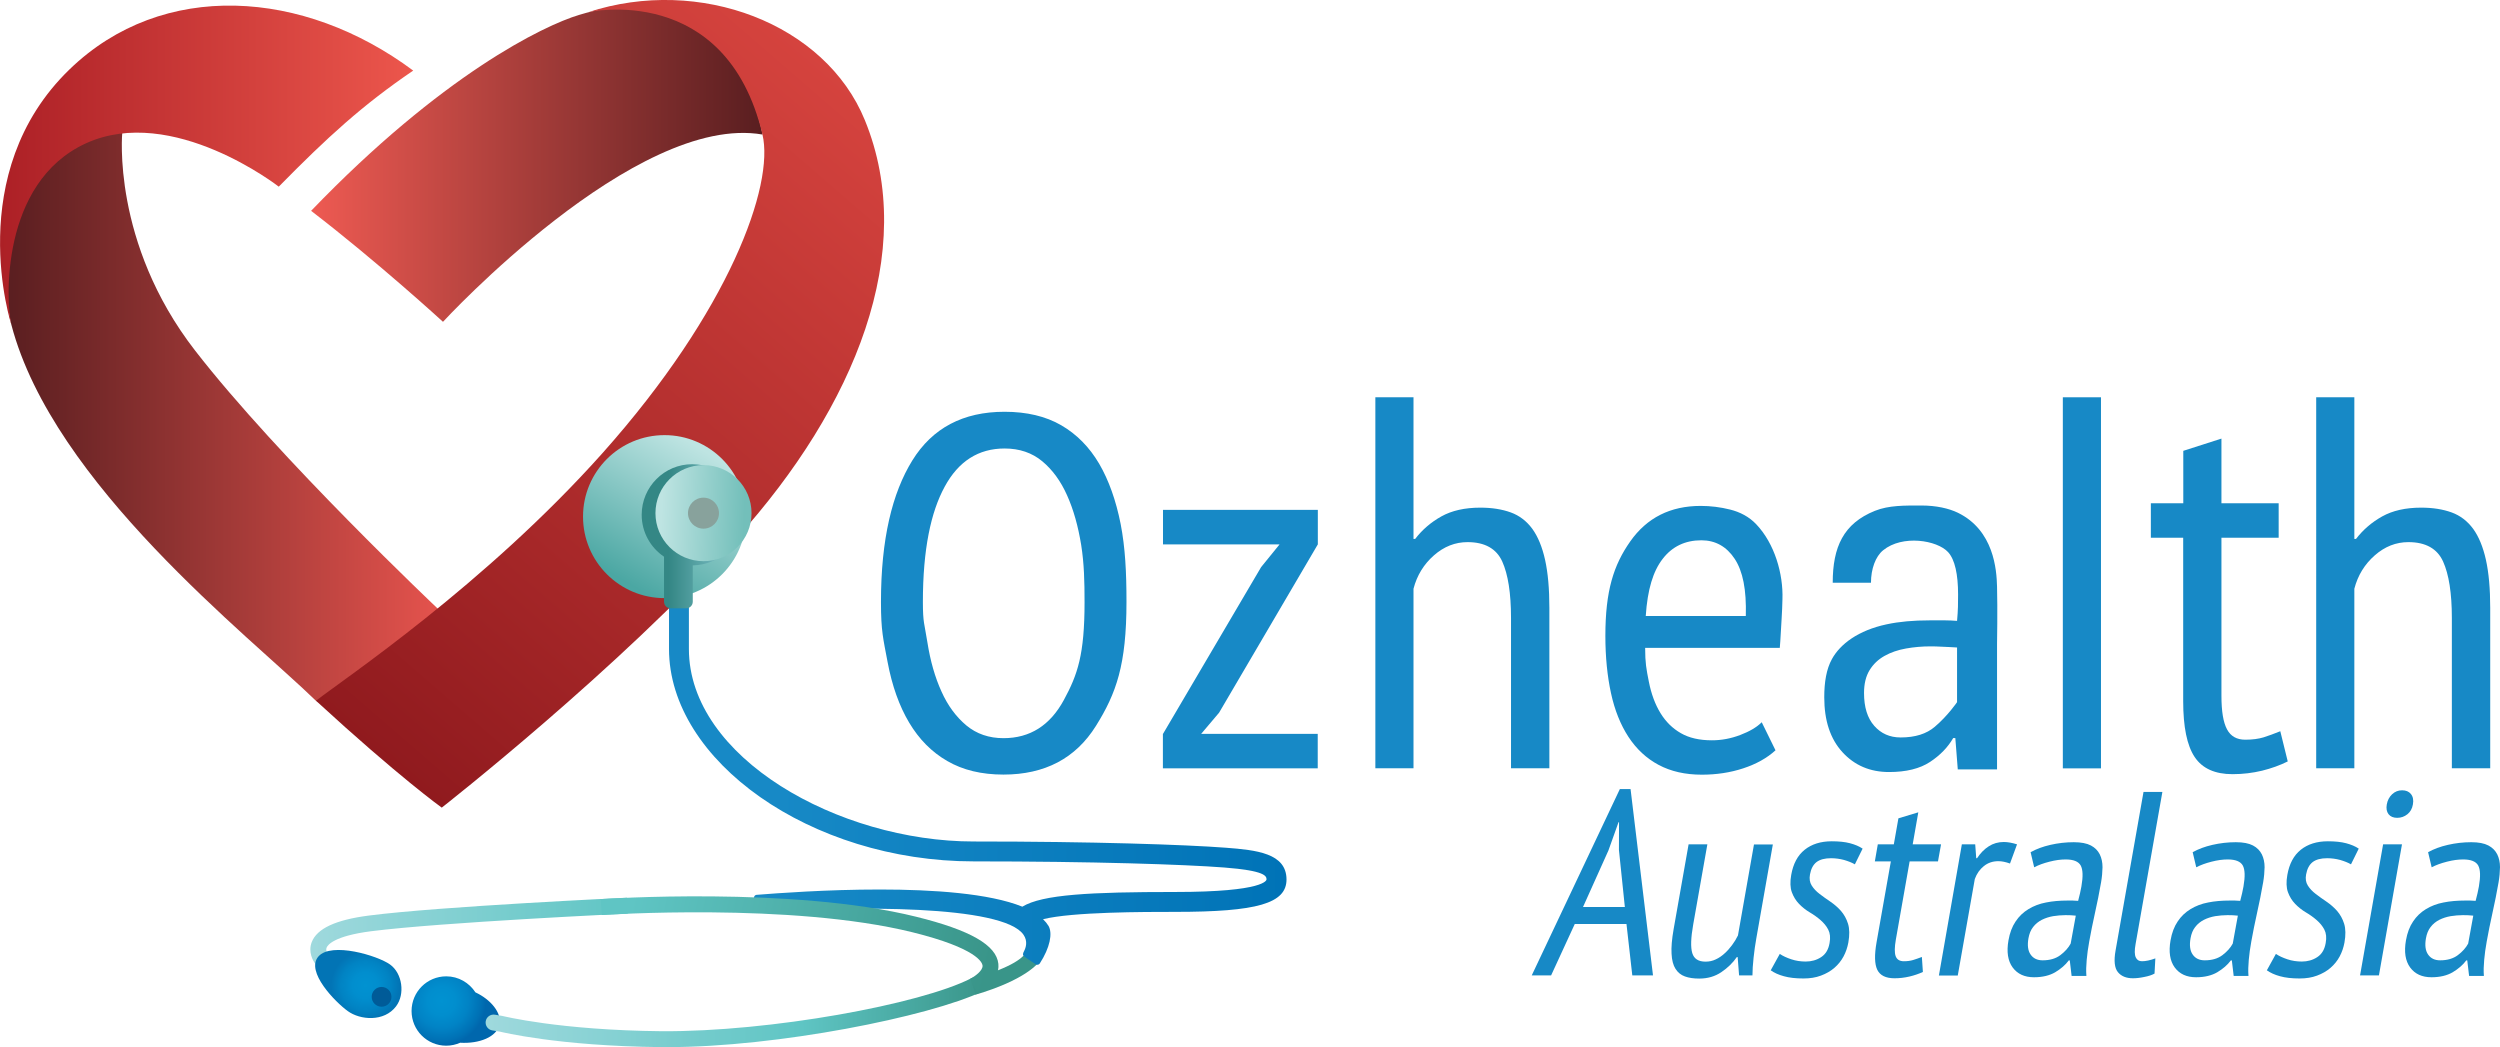<?xml version="1.0" encoding="utf-8"?>
<!-- Generator: Adobe Illustrator 24.0.0, SVG Export Plug-In . SVG Version: 6.00 Build 0)  -->
<svg version="1.1" id="Layer_1" xmlns="http://www.w3.org/2000/svg" xmlns:xlink="http://www.w3.org/1999/xlink" x="0px" y="0px"
	 viewBox="0 0 245.1 102.66" style="enable-background:new 0 0 245.1 102.66;" xml:space="preserve">
<style type="text/css">
	.st0{fill:url(#SVGID_1_);}
	.st1{fill:url(#SVGID_2_);}
	.st2{fill:url(#SVGID_3_);}
	.st3{fill:url(#SVGID_4_);}
	.st4{fill:url(#SVGID_5_);}
	.st5{fill:url(#SVGID_6_);}
	.st6{fill:#399589;}
	.st7{fill:url(#SVGID_7_);}
	.st8{fill:url(#SVGID_8_);}
	.st9{fill:#005B98;}
	.st10{fill:#1789C6;}
	.st11{fill:url(#SVGID_9_);}
	.st12{fill:url(#SVGID_10_);}
	.st13{fill:url(#SVGID_11_);}
	.st14{fill:url(#SVGID_12_);}
	.st15{fill:#88A29C;}
	.st16{fill:url(#SVGID_13_);}
</style>
<g>
	<radialGradient id="SVGID_1_" cx="43.301" cy="98.139" r="4.338" gradientUnits="userSpaceOnUse">
		<stop  offset="0" style="stop-color:#0192D1"/>
		<stop  offset="0.317" style="stop-color:#018ECE"/>
		<stop  offset="0.608" style="stop-color:#0183C5"/>
		<stop  offset="0.889" style="stop-color:#0071B5"/>
		<stop  offset="1" style="stop-color:#0067AD"/>
	</radialGradient>
	<path class="st0" d="M46.61,97.29c-0.61-0.94-1.66-1.57-2.86-1.57c-1.88,0-3.4,1.52-3.4,3.4c0,1.88,1.52,3.4,3.4,3.4
		c0.49,0,0.95-0.11,1.37-0.29c1.87,0.11,3.59-0.56,3.85-1.8C49.21,99.3,48.1,97.98,46.61,97.29z"/>
	<linearGradient id="SVGID_2_" gradientUnits="userSpaceOnUse" x1="0.511" y1="41.77" x2="43.186" y2="41.77">
		<stop  offset="2.391582e-04" style="stop-color:#591E20"/>
		<stop  offset="1" style="stop-color:#E5534D"/>
	</linearGradient>
	<path class="st1" d="M11.99,12.97c0,0-1.08,10.8,7.13,21.39s23.87,25.38,23.87,25.38s1.21,4.76-2.41,7.38
		c-3.62,2.63-2.94,5.37-9.61,1.58C24.48,62.37,5.22,47.46,1.12,31.86C1.12,31.86-3.35,14.59,11.99,12.97z"/>
	<linearGradient id="SVGID_3_" gradientUnits="userSpaceOnUse" x1="30.497" y1="16.08" x2="74.749" y2="16.08">
		<stop  offset="8.131377e-04" style="stop-color:#EE5A52"/>
		<stop  offset="1" style="stop-color:#591E20"/>
	</linearGradient>
	<path class="st2" d="M30.5,20.67c6.48,4.97,12.93,10.88,12.93,10.88s18.9-20.52,31.33-18.36c0,0-2.59-16.43-17.98-11.73
		C53.26,2.52,43.32,7.35,30.5,20.67z"/>
	<g>
		<linearGradient id="SVGID_4_" gradientUnits="userSpaceOnUse" x1="30.426" y1="91.293" x2="61.552" y2="91.293">
			<stop  offset="2.551021e-04" style="stop-color:#9FD9DD"/>
			<stop  offset="1" style="stop-color:#5FC5C4"/>
		</linearGradient>
		<path class="st3" d="M30.97,94.56c-0.32-0.37-0.77-1.25-0.41-2.19c0.51-1.33,2.34-2.19,5.61-2.61c6.97-0.9,25.13-1.74,25.31-1.75
			l0.07,1.56c-0.18,0.01-18.28,0.85-25.18,1.73c-3.63,0.47-4.25,1.35-4.35,1.61c-0.12,0.31,0.12,0.62,0.13,0.63L30.97,94.56z"/>
	</g>
	<g>
		<linearGradient id="SVGID_5_" gradientUnits="userSpaceOnUse" x1="47.613" y1="99.243" x2="96.547" y2="99.243">
			<stop  offset="2.551021e-04" style="stop-color:#9FD9DD"/>
			<stop  offset="0.633" style="stop-color:#5FC5C4"/>
			<stop  offset="1" style="stop-color:#399589"/>
		</linearGradient>
		<path class="st4" d="M65.46,102.66c-0.21,0-0.41,0-0.62,0c-10.16-0.1-15.74-1.5-15.84-1.52l-0.74-0.12
			c-0.42-0.07-0.71-0.47-0.64-0.9c0.07-0.42,0.47-0.71,0.9-0.64l0.72,0.12c0.07,0.01,5.55,1.4,15.62,1.5
			c10.66,0.07,25.42-2.65,30.36-5.19c0.38-0.2,0.85-0.05,1.05,0.34c0.2,0.38,0.48,0.75,0.09,0.93
			C91.09,99.69,76.14,102.66,65.46,102.66z"/>
	</g>
	<linearGradient id="SVGID_6_" gradientUnits="userSpaceOnUse" x1="29.693" y1="67.743" x2="82.165" y2="7.096">
		<stop  offset="0" style="stop-color:#901A1E"/>
		<stop  offset="0.999" style="stop-color:#D5433E"/>
	</linearGradient>
	<path class="st5" d="M30.98,68.7c8.15,7.49,12.33,10.48,12.33,10.48s17.39-13.61,28.95-26.46s17.79-28.09,12.53-40.94
		C80.92,2.3,68.59-2.37,57.68,1.19c0,0,13.48-3.03,17.07,11.99c1.19,4.97-3.24,17.28-15.66,31.22
		C47.56,57.33,33.65,66.61,30.98,68.7z"/>
	<g>
		<path class="st6" d="M95.63,97.52l-0.44-1.5c4.28-1.25,5.19-2.19,5.51-2.81l1.32,0.86C101.84,94.48,100.42,96.11,95.63,97.52z"/>
	</g>
	<linearGradient id="SVGID_7_" gradientUnits="userSpaceOnUse" x1="65.591" y1="76.662" x2="126.124" y2="76.662">
		<stop  offset="0.175" style="stop-color:#1789C6"/>
		<stop  offset="1" style="stop-color:#0073B7"/>
	</linearGradient>
	<path class="st7" d="M120.17,83.11c-3.91-0.3-13.07-0.61-24.71-0.61c-13.24,0-27.92-8.22-27.92-18.87v-4.9h-1.95v4.9
		c0,10.95,13.88,20.82,29.87,20.82c11.59,0,20.69,0.3,24.56,0.6c4.02,0.31,4.15,0.84,4.15,1.17c0,0.05-0.1,1.23-8.96,1.23
		c-8.3,0-13.01,0.24-14.98,1.44c-6.49-2.62-22.03-1.48-26.06-1.16c-0.15,0.01-0.26,0.15-0.25,0.3L74,89.25
		c0.01,0.15,0.14,0.27,0.29,0.26c9.3-0.73,24.09-0.79,26.06,2.14c0.43,0.63,0.23,1.26,0.04,1.62c-0.11,0.21-0.15,0.35,0.02,0.49
		c0.24,0.2,1.13,0.78,1.13,0.78c0.13,0.09,0.31,0.05,0.4-0.08c1.01-1.56,1.27-2.96,0.86-3.68c-0.14-0.23-0.32-0.45-0.54-0.66
		c2.86-0.72,9.95-0.72,12.96-0.72c8.05,0,10.91-0.83,10.91-3.18C126.12,83.65,123.19,83.34,120.17,83.11z"/>
	<radialGradient id="SVGID_8_" cx="35.826" cy="96.615" r="3.367" gradientUnits="userSpaceOnUse">
		<stop  offset="0" style="stop-color:#0192D1"/>
		<stop  offset="0.374" style="stop-color:#018ECE"/>
		<stop  offset="0.719" style="stop-color:#0183C3"/>
		<stop  offset="1" style="stop-color:#0274B5"/>
	</radialGradient>
	<path class="st8" d="M31.22,93.77c1.27-1.45,5.81-0.08,7.02,0.79c1.21,0.87,1.49,2.91,0.59,4.1c-1.17,1.55-3.52,1.35-4.73,0.47
		C32.89,98.26,29.92,95.25,31.22,93.77z"/>
	<circle class="st9" cx="37.41" cy="97.73" r="0.97"/>
	<g>
		<path class="st10" d="M86.37,59.02c0-6.17,1.1-10.68,3.07-13.87c1.97-3.19,4.99-4.78,9.04-4.78c2.18,0,4.04,0.44,5.56,1.32
			c1.52,0.88,2.76,2.14,3.72,3.77c0.95,1.63,1.65,3.6,2.11,5.92c0.45,2.32,0.57,4.75,0.57,7.63c0,6.17-1,8.96-2.99,12.15
			c-1.99,3.19-5.02,4.78-9.07,4.78c-2.15,0-3.98-0.44-5.51-1.33c-1.53-0.88-2.77-2.14-3.74-3.77c-0.97-1.63-1.67-3.6-2.11-5.93
			C86.59,62.61,86.37,61.9,86.37,59.02z M90.48,59.02c0,2.05,0.15,2.1,0.44,3.94c0.29,1.84,0.75,3.45,1.38,4.83
			c0.62,1.39,1.44,2.49,2.44,3.33c1,0.83,2.22,1.25,3.64,1.25c2.6,0,4.57-1.25,5.92-3.74c1.35-2.49,2.03-4.44,2.03-9.6
			c0-2.01-0.04-3.76-0.33-5.6c-0.3-1.84-0.75-3.46-1.38-4.86c-0.62-1.4-1.44-2.52-2.44-3.35c-1-0.83-2.23-1.25-3.69-1.25
			c-2.56,0-4.52,1.25-5.87,3.74C91.26,50.2,90.48,53.86,90.48,59.02z"/>
		<path class="st10" d="M114.02,71.95l9.62-16.35l1.81-2.23h-11.43v-3.38h15.18v3.38l-9.68,16.5l-1.76,2.08h11.43v3.38h-15.18V71.95
			z"/>
		<path class="st10" d="M174.07,73.56c-0.83,0.76-1.89,1.35-3.17,1.77c-1.28,0.42-2.63,0.62-4.05,0.62c-1.63,0-3.04-0.32-4.24-0.96
			c-1.2-0.64-2.18-1.56-2.96-2.75c-0.78-1.2-1.35-2.62-1.71-4.29c-0.36-1.66-0.55-3.53-0.55-5.61c0-4.43,0.81-6.94,2.44-9.26
			c1.63-2.32,3.93-3.48,6.91-3.48c0.97,0,1.93,0.12,2.89,0.36c0.95,0.24,1.85,0.69,2.57,1.46c1.77,1.87,2.64,4.82,2.55,7.34
			c-0.02,0.59-0.03,1.22-0.08,1.9c-0.05,0.68-0.11,2.13-0.18,2.86h-13.2c0,1.49,0.12,2.08,0.36,3.3s0.62,2.24,1.14,3.09
			c0.52,0.85,1.19,1.51,2,1.97c0.81,0.47,1.83,0.7,3.04,0.7c0.94,0,1.86-0.17,2.78-0.52c0.92-0.35,1.62-0.76,2.11-1.25L174.07,73.56
			z M171.16,60.39c0.07-2.6-0.29-4.38-1.09-5.6c-0.8-1.21-1.89-1.82-3.27-1.82c-1.59,0-2.86,0.61-3.79,1.82
			c-0.94,1.21-1.49,3-1.66,5.6H171.16z"/>
		<path class="st10" d="M179.68,57.13c0-3.5,1.05-5.81,4.14-7.05c1.37-0.55,2.95-0.52,4.55-0.52c1.45,0,2.69,0.28,3.58,0.71
			c3.53,1.72,3.8,5.58,3.84,7.24c0.06,2.19,0,5.62,0,5.62v12.3h-3.85l-0.24-3.07h-0.21c-0.52,0.9-1.27,1.68-2.27,2.34
			c-1,0.66-2.34,0.99-4.02,0.99c-1.86,0-3.38-0.65-4.57-1.95c-1.19-1.3-1.78-3.09-1.78-5.38c0-1.49,0.21-2.76,0.75-3.74
			c0.81-1.48,2.59-2.82,5.36-3.41c1.25-0.27,2.65-0.39,4.2-0.39c0.34,0,1.24,0,1.58,0c0.34,0,0.75,0.02,1.13,0.05
			c0.1-1.07,0.1-1.74,0.1-2.58c0-1.98-0.31-3.43-0.98-4.16c-1.07-1.17-4.47-1.73-6.37-0.18c-0.75,0.61-1.19,1.84-1.19,3.18H179.68z
			 M191.88,63.48c-0.34-0.03-1.23-0.06-1.58-0.08c-0.34-0.02-0.69-0.03-1.03-0.03c-0.82,0-1.63,0.07-2.41,0.21
			c-0.79,0.14-1.49,0.38-2.11,0.73c-0.62,0.35-1.1,0.81-1.46,1.4c-0.36,0.59-0.54,1.33-0.54,2.23c0,1.39,0.33,2.46,1,3.22
			c0.67,0.76,1.53,1.14,2.59,1.14c1.44,0,2.54-0.36,3.34-1.04c1.29-1.09,2.19-2.42,2.19-2.42V63.48z"/>
		<path class="st10" d="M205.98,75.33h-3.74V38.95h3.74V75.33z"/>
		<path class="st10" d="M210.88,49.34h3.17V44.2l3.74-1.2v6.34h5.61v3.38h-5.61v15.49c0,1.53,0.18,2.62,0.55,3.3
			c0.36,0.68,0.96,1.01,1.79,1.01c0.69,0,1.29-0.08,1.79-0.23c0.5-0.16,1.05-0.36,1.64-0.6l0.73,2.96c-0.76,0.38-1.6,0.68-2.52,0.91
			c-0.92,0.22-1.88,0.34-2.89,0.34c-1.73,0-2.97-0.56-3.72-1.69c-0.75-1.13-1.12-2.95-1.12-5.48V52.72h-3.17V49.34z"/>
		<path class="st10" d="M148.14,75.33V60.58c0-2.42-0.29-4.27-0.86-5.53c-0.57-1.26-1.71-1.9-3.4-1.9c-1.21,0-2.31,0.43-3.3,1.3
			c-0.99,0.87-1.66,1.96-2,3.27v17.6h-3.74V38.95h3.74v13.89h0.16c0.69-0.9,1.55-1.64,2.57-2.21c1.02-0.57,2.3-0.86,3.82-0.86
			c1.14,0,2.14,0.16,2.99,0.47c0.85,0.31,1.55,0.85,2.11,1.61c0.55,0.76,0.97,1.78,1.25,3.04c0.28,1.27,0.42,2.83,0.42,4.7v15.73
			H148.14z"/>
		<path class="st10" d="M240.38,75.33V60.58c0-2.42-0.29-4.27-0.86-5.53c-0.57-1.26-1.71-1.9-3.4-1.9c-1.21,0-2.31,0.43-3.3,1.3
			c-0.99,0.87-1.66,1.96-2,3.27v17.6h-3.74V38.95h3.74v13.89h0.16c0.69-0.9,1.55-1.64,2.57-2.21c1.02-0.57,2.3-0.86,3.82-0.86
			c1.14,0,2.14,0.16,2.99,0.47c0.85,0.31,1.55,0.85,2.11,1.61c0.55,0.76,0.97,1.78,1.25,3.04c0.28,1.27,0.42,2.83,0.42,4.7v15.73
			H240.38z"/>
	</g>
	<g>
		<path class="st10" d="M159.46,90.59h-5.07l-2.32,5.04h-1.9l8.64-18.27h1.05l2.2,18.27h-2.03L159.46,90.59z M155.2,88.92h4.1
			l-0.58-5.59l0.01-2.72h-0.05l-0.99,2.77L155.2,88.92z"/>
		<path class="st10" d="M167.39,82.78l-1.39,7.87c-0.23,1.3-0.26,2.23-0.09,2.79c0.17,0.56,0.6,0.84,1.3,0.84
			c0.36,0,0.69-0.07,1-0.22c0.31-0.14,0.6-0.34,0.86-0.58c0.27-0.24,0.51-0.51,0.74-0.82c0.23-0.31,0.42-0.62,0.58-0.95l1.57-8.92
			h1.85l-1.62,9.2c-0.11,0.62-0.2,1.25-0.27,1.91s-0.11,1.24-0.11,1.73h-1.31l-0.14-1.8h-0.08c-0.39,0.57-0.9,1.06-1.52,1.48
			c-0.62,0.42-1.34,0.63-2.17,0.63c-0.55,0-1.02-0.07-1.4-0.21c-0.39-0.14-0.69-0.38-0.92-0.74s-0.36-0.85-0.39-1.48
			c-0.04-0.62,0.03-1.43,0.2-2.4l1.47-8.33H167.39z"/>
		<path class="st10" d="M174.49,93.52c0.31,0.21,0.68,0.38,1.13,0.53c0.45,0.15,0.92,0.22,1.41,0.22c0.56,0,1.07-0.14,1.51-0.43
			c0.45-0.29,0.72-0.75,0.83-1.38c0.1-0.54,0.05-0.97-0.13-1.32c-0.18-0.35-0.43-0.65-0.75-0.93c-0.32-0.28-0.67-0.53-1.06-0.76
			c-0.39-0.23-0.74-0.51-1.05-0.83c-0.31-0.32-0.55-0.71-0.71-1.15c-0.16-0.44-0.18-1.01-0.06-1.69c0.19-1.09,0.63-1.92,1.32-2.47
			c0.69-0.55,1.57-0.83,2.65-0.83c0.7,0,1.3,0.06,1.79,0.19c0.49,0.13,0.9,0.3,1.24,0.53l-0.76,1.54c-0.29-0.17-0.65-0.31-1.06-0.43
			c-0.41-0.11-0.84-0.17-1.28-0.17c-0.62,0-1.09,0.13-1.42,0.38c-0.33,0.26-0.54,0.66-0.64,1.21c-0.08,0.43-0.02,0.79,0.17,1.09
			c0.19,0.3,0.44,0.57,0.77,0.82c0.32,0.25,0.68,0.5,1.06,0.76c0.38,0.26,0.73,0.56,1.04,0.91c0.3,0.35,0.54,0.77,0.69,1.26
			c0.15,0.49,0.16,1.1,0.03,1.84c-0.09,0.48-0.24,0.93-0.47,1.36c-0.23,0.43-0.53,0.8-0.9,1.12c-0.37,0.32-0.81,0.57-1.32,0.76
			c-0.5,0.19-1.07,0.28-1.71,0.28c-0.75,0-1.39-0.07-1.92-0.22c-0.52-0.14-0.95-0.34-1.29-0.58L174.49,93.52z"/>
		<path class="st10" d="M184.1,82.78h1.57l0.45-2.55l1.95-0.59l-0.55,3.14h2.78L190,84.45h-2.78l-1.35,7.66
			c-0.13,0.75-0.14,1.3-0.02,1.63c0.12,0.33,0.39,0.5,0.8,0.5c0.34,0,0.65-0.04,0.91-0.12c0.26-0.08,0.55-0.18,0.86-0.3l0.1,1.47
			c-0.41,0.19-0.85,0.34-1.32,0.45c-0.47,0.11-0.96,0.17-1.46,0.17c-0.86,0-1.42-0.28-1.69-0.83c-0.27-0.56-0.29-1.46-0.07-2.71
			l1.4-7.92h-1.57L184.1,82.78z"/>
		<path class="st10" d="M192.34,82.78h1.31l0.1,1.36h0.08c0.33-0.5,0.71-0.89,1.15-1.17c0.43-0.28,0.93-0.42,1.47-0.42
			c0.39,0,0.83,0.08,1.3,0.23l-0.69,1.88c-0.42-0.15-0.8-0.23-1.14-0.23c-0.55,0-1.02,0.16-1.42,0.48c-0.4,0.32-0.7,0.74-0.89,1.27
			l-1.67,9.46h-1.85L192.34,82.78z"/>
		<path class="st10" d="M199.08,83.55c0.55-0.31,1.2-0.55,1.94-0.72c0.74-0.17,1.51-0.26,2.29-0.26c0.72,0,1.28,0.11,1.68,0.32
			c0.4,0.21,0.69,0.51,0.87,0.87c0.18,0.37,0.27,0.79,0.27,1.26c-0.01,0.47-0.05,0.96-0.14,1.48c-0.18,1.03-0.38,2.03-0.6,3.01
			c-0.22,0.98-0.4,1.9-0.56,2.78c-0.12,0.65-0.2,1.26-0.25,1.81c-0.05,0.56-0.07,1.08-0.03,1.58h-1.45l-0.18-1.52h-0.1
			c-0.33,0.45-0.78,0.83-1.33,1.16c-0.55,0.32-1.24,0.49-2.08,0.49c-0.92,0-1.62-0.32-2.09-0.96c-0.47-0.64-0.61-1.53-0.41-2.66
			c0.13-0.74,0.36-1.35,0.7-1.85c0.33-0.5,0.75-0.9,1.26-1.21c0.51-0.31,1.08-0.53,1.72-0.65c0.64-0.13,1.35-0.19,2.11-0.19
			c0.17,0,0.34,0,0.51,0s0.35,0.01,0.53,0.03c0.14-0.53,0.25-1,0.32-1.41c0.17-0.98,0.15-1.66-0.07-2.06
			c-0.22-0.39-0.71-0.59-1.47-0.59c-0.48,0-1.01,0.07-1.59,0.22c-0.59,0.15-1.08,0.33-1.5,0.55L199.08,83.55z M203.51,89.77
			c-0.17-0.02-0.33-0.03-0.5-0.04c-0.17-0.01-0.34-0.01-0.51-0.01c-0.41,0-0.81,0.04-1.21,0.1c-0.4,0.07-0.77,0.19-1.11,0.36
			c-0.33,0.17-0.62,0.4-0.85,0.7c-0.23,0.29-0.38,0.66-0.46,1.11c-0.12,0.69-0.05,1.22,0.21,1.59c0.26,0.38,0.66,0.57,1.18,0.57
			c0.71,0,1.29-0.17,1.74-0.51c0.45-0.34,0.79-0.72,1.01-1.13L203.51,89.77z"/>
		<path class="st10" d="M209.37,92.57c-0.11,0.6-0.1,1.03,0.02,1.29c0.12,0.26,0.32,0.38,0.61,0.38c0.36,0,0.8-0.09,1.31-0.28
			l-0.08,1.49c-0.25,0.14-0.58,0.25-1,0.33c-0.42,0.09-0.79,0.13-1.12,0.13c-0.65,0-1.14-0.2-1.47-0.6
			c-0.33-0.4-0.41-1.11-0.23-2.12l2.74-15.55H212L209.37,92.57z"/>
		<path class="st10" d="M214.97,83.55c0.55-0.31,1.2-0.55,1.94-0.72c0.74-0.17,1.51-0.26,2.29-0.26c0.72,0,1.28,0.11,1.68,0.32
			c0.4,0.21,0.69,0.51,0.87,0.87c0.18,0.37,0.27,0.79,0.27,1.26c-0.01,0.47-0.05,0.96-0.14,1.48c-0.18,1.03-0.38,2.03-0.6,3.01
			c-0.22,0.98-0.4,1.9-0.56,2.78c-0.12,0.65-0.2,1.26-0.25,1.81c-0.05,0.56-0.07,1.08-0.03,1.58h-1.45l-0.18-1.52h-0.1
			c-0.33,0.45-0.78,0.83-1.33,1.16c-0.55,0.32-1.24,0.49-2.08,0.49c-0.92,0-1.62-0.32-2.09-0.96c-0.47-0.64-0.61-1.53-0.41-2.66
			c0.13-0.74,0.36-1.35,0.7-1.85c0.33-0.5,0.75-0.9,1.26-1.21c0.51-0.31,1.08-0.53,1.72-0.65c0.64-0.13,1.35-0.19,2.11-0.19
			c0.17,0,0.34,0,0.51,0s0.35,0.01,0.53,0.03c0.14-0.53,0.25-1,0.32-1.41c0.17-0.98,0.15-1.66-0.07-2.06
			c-0.22-0.39-0.71-0.59-1.47-0.59c-0.48,0-1.01,0.07-1.59,0.22c-0.59,0.15-1.08,0.33-1.5,0.55L214.97,83.55z M219.4,89.77
			c-0.17-0.02-0.33-0.03-0.5-0.04c-0.17-0.01-0.34-0.01-0.51-0.01c-0.41,0-0.81,0.04-1.21,0.1c-0.4,0.07-0.77,0.19-1.11,0.36
			c-0.33,0.17-0.62,0.4-0.85,0.7c-0.23,0.29-0.38,0.66-0.46,1.11c-0.12,0.69-0.05,1.22,0.21,1.59c0.26,0.38,0.66,0.57,1.18,0.57
			c0.71,0,1.29-0.17,1.74-0.51c0.45-0.34,0.79-0.72,1.01-1.13L219.4,89.77z"/>
		<path class="st10" d="M223.13,93.52c0.31,0.21,0.68,0.38,1.13,0.53c0.45,0.15,0.92,0.22,1.41,0.22c0.56,0,1.07-0.14,1.51-0.43
			c0.45-0.29,0.72-0.75,0.83-1.38c0.1-0.54,0.05-0.97-0.13-1.32c-0.18-0.35-0.43-0.65-0.75-0.93c-0.32-0.28-0.67-0.53-1.06-0.76
			c-0.39-0.23-0.74-0.51-1.05-0.83c-0.31-0.32-0.55-0.71-0.71-1.15c-0.16-0.44-0.18-1.01-0.06-1.69c0.19-1.09,0.63-1.92,1.32-2.47
			c0.69-0.55,1.57-0.83,2.65-0.83c0.7,0,1.3,0.06,1.79,0.19c0.49,0.13,0.9,0.3,1.24,0.53l-0.76,1.54c-0.29-0.17-0.65-0.31-1.06-0.43
			c-0.41-0.11-0.84-0.17-1.28-0.17c-0.62,0-1.09,0.13-1.42,0.38c-0.33,0.26-0.54,0.66-0.64,1.21c-0.08,0.43-0.02,0.79,0.17,1.09
			c0.19,0.3,0.44,0.57,0.77,0.82c0.32,0.25,0.68,0.5,1.06,0.76c0.38,0.26,0.73,0.56,1.04,0.91c0.3,0.35,0.54,0.77,0.69,1.26
			c0.15,0.49,0.16,1.1,0.03,1.84c-0.09,0.48-0.24,0.93-0.47,1.36c-0.23,0.43-0.53,0.8-0.9,1.12c-0.37,0.32-0.81,0.57-1.32,0.76
			c-0.5,0.19-1.07,0.28-1.71,0.28c-0.75,0-1.39-0.07-1.92-0.22c-0.52-0.14-0.95-0.34-1.29-0.58L223.13,93.52z"/>
		<path class="st10" d="M233.64,82.78h1.85l-2.26,12.85h-1.85L233.64,82.78z M234,78.87c0.07-0.41,0.25-0.74,0.52-1
			c0.28-0.26,0.6-0.39,0.98-0.39c0.38,0,0.67,0.12,0.87,0.37c0.2,0.25,0.27,0.59,0.19,1.02c-0.07,0.41-0.25,0.73-0.54,0.96
			c-0.29,0.23-0.62,0.35-1,0.35c-0.38,0-0.66-0.12-0.85-0.36C233.99,79.58,233.93,79.27,234,78.87z"/>
		<path class="st10" d="M238.05,83.55c0.55-0.31,1.2-0.55,1.94-0.72c0.74-0.17,1.51-0.26,2.29-0.26c0.72,0,1.28,0.11,1.68,0.32
			c0.4,0.21,0.69,0.51,0.87,0.87c0.18,0.37,0.27,0.79,0.27,1.26c-0.01,0.47-0.05,0.96-0.14,1.48c-0.18,1.03-0.38,2.03-0.6,3.01
			c-0.22,0.98-0.4,1.9-0.56,2.78c-0.12,0.65-0.2,1.26-0.25,1.81c-0.05,0.56-0.07,1.08-0.03,1.58h-1.45l-0.18-1.52h-0.1
			c-0.33,0.45-0.78,0.83-1.33,1.16c-0.55,0.32-1.24,0.49-2.08,0.49c-0.92,0-1.62-0.32-2.09-0.96c-0.47-0.64-0.61-1.53-0.41-2.66
			c0.13-0.74,0.36-1.35,0.7-1.85c0.33-0.5,0.75-0.9,1.26-1.21c0.51-0.31,1.08-0.53,1.72-0.65c0.64-0.13,1.35-0.19,2.11-0.19
			c0.17,0,0.34,0,0.51,0s0.35,0.01,0.53,0.03c0.14-0.53,0.25-1,0.32-1.41c0.17-0.98,0.15-1.66-0.07-2.06
			c-0.22-0.39-0.71-0.59-1.47-0.59c-0.48,0-1.01,0.07-1.59,0.22c-0.59,0.15-1.08,0.33-1.5,0.55L238.05,83.55z M242.48,89.77
			c-0.17-0.02-0.33-0.03-0.5-0.04c-0.17-0.01-0.34-0.01-0.51-0.01c-0.41,0-0.81,0.04-1.21,0.1c-0.4,0.07-0.77,0.19-1.11,0.36
			c-0.33,0.17-0.62,0.4-0.85,0.7c-0.23,0.29-0.38,0.66-0.46,1.11c-0.12,0.69-0.05,1.22,0.21,1.59c0.26,0.38,0.66,0.57,1.18,0.57
			c0.71,0,1.29-0.17,1.74-0.51c0.45-0.34,0.79-0.72,1.01-1.13L242.48,89.77z"/>
	</g>
	<linearGradient id="SVGID_9_" gradientUnits="userSpaceOnUse" x1="-9.094947e-13" y1="16.206" x2="40.507" y2="16.206">
		<stop  offset="7.812500e-04" style="stop-color:#AC2026"/>
		<stop  offset="1" style="stop-color:#EC564C"/>
	</linearGradient>
	<path class="st11" d="M40.51,6.92c-4.97,3.38-8.43,6.55-13.18,11.38c0,0-10.42-8.12-18.9-4.25C0,17.9,0.57,29.67,1.12,31.86
		c0,0-4.86-14.86,5.71-25.07C15.95-2.02,29.78-1.07,40.51,6.92z"/>
	<linearGradient id="SVGID_10_" gradientUnits="userSpaceOnUse" x1="61.395" y1="57.085" x2="68.956" y2="44.122">
		<stop  offset="0" style="stop-color:#4BA7A3"/>
		<stop  offset="0.999" style="stop-color:#BEE4E2"/>
	</linearGradient>
	<circle class="st12" cx="65.15" cy="50.65" r="7.99"/>
	<linearGradient id="SVGID_11_" gradientUnits="userSpaceOnUse" x1="63.336" y1="52.58" x2="71.542" y2="52.58">
		<stop  offset="0.274" style="stop-color:#348785"/>
		<stop  offset="0.865" style="stop-color:#72B7BC"/>
	</linearGradient>
	<path class="st13" d="M72.83,50.47c0-2.74-2.22-4.96-4.96-4.96c-2.74,0-4.96,2.22-4.96,4.96c0,1.71,0.87,3.22,2.19,4.11v4.41
		c0,0.36,0.29,0.65,0.65,0.65h1.52c0.36,0,0.65-0.29,0.65-0.65v-3.56C70.64,55.39,72.83,53.19,72.83,50.47z"/>
	<linearGradient id="SVGID_12_" gradientUnits="userSpaceOnUse" x1="64.846" y1="50.132" x2="72.983" y2="50.492">
		<stop  offset="8.290816e-04" style="stop-color:#BEE4E2"/>
		<stop  offset="1" style="stop-color:#73BFBA"/>
	</linearGradient>
	<circle class="st14" cx="68.97" cy="50.31" r="4.71"/>
	<circle class="st15" cx="68.97" cy="50.31" r="1.52"/>
	<g>
		<linearGradient id="SVGID_13_" gradientUnits="userSpaceOnUse" x1="96.912" y1="94.618" x2="62.184" y2="87.164">
			<stop  offset="0" style="stop-color:#399589"/>
			<stop  offset="1" style="stop-color:#5FC5C4"/>
		</linearGradient>
		<path class="st16" d="M95.8,97.36l-0.67-1.41c0.4-0.19,1.25-0.79,1.2-1.29c-0.03-0.27-0.49-1.68-6.87-3.26
			C77.57,88.46,59.18,89.7,59,89.71l-0.11-1.56c0.19-0.01,18.82-1.28,30.94,1.73c5.3,1.31,7.86,2.78,8.05,4.62
			C98.05,96.24,96.03,97.25,95.8,97.36z"/>
	</g>
</g>
</svg>
